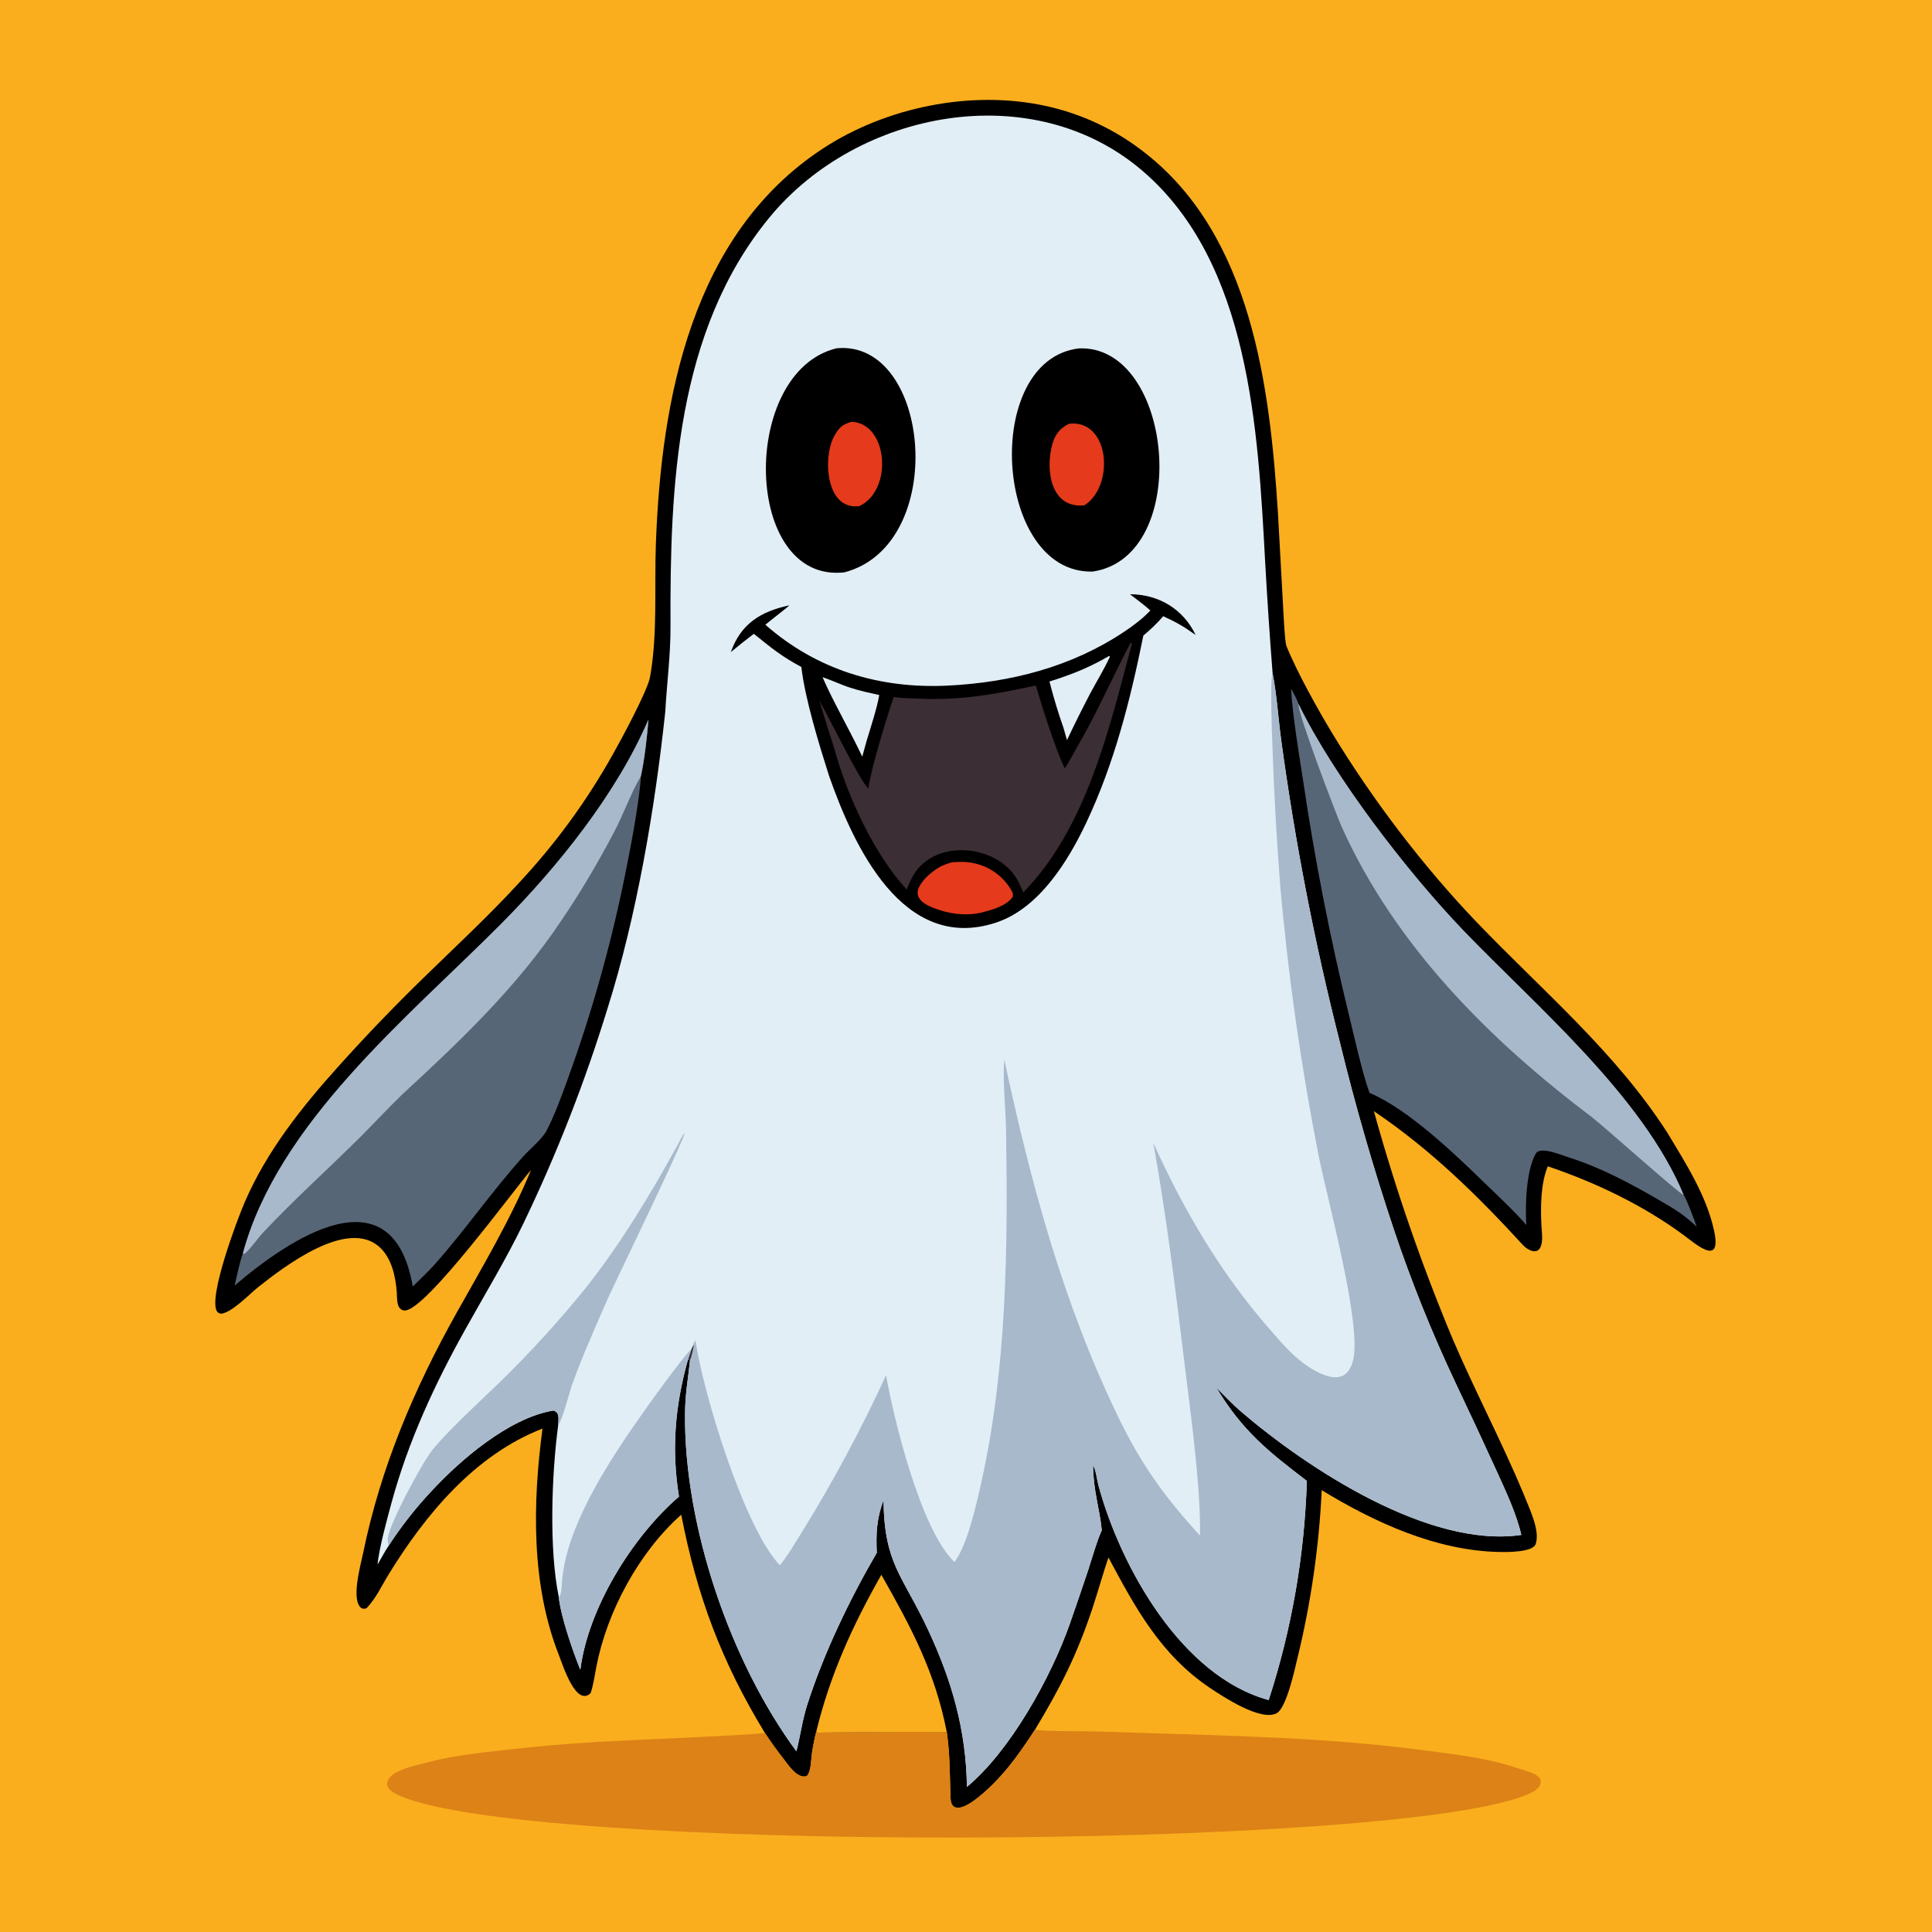 <svg version="1.1" xmlns="http://www.w3.org/2000/svg" style="display: block;" viewBox="0 0 2048 2048" width="1024" height="1024" preserveAspectRatio="none">
<path transform="translate(0,0)" fill="rgb(250,174,30)" d="M 0 0 L 2048 0 L 2048 2048 L 0 2048 L 0 0 z"/>
<path transform="translate(0,0)" fill="rgb(1,0,0)" d="M 562.976 1240.11 C 543.23 1263.31 452.82 1387.03 429.709 1389.16 C 426.233 1389.48 423.61 1387.37 422.334 1384.28 C 420.488 1379.79 420.918 1373.69 420.525 1368.86 C 419.192 1352.48 415.037 1333.59 402.4 1322.04 C 368.423 1290.98 301.498 1342.4 273.704 1364.37 C 264.423 1371.7 245.115 1392.3 233.807 1392.59 C 232.203 1391.88 231.025 1391.72 230.031 1390.17 C 220.461 1375.3 251.452 1292.71 259.447 1274.26 C 283.053 1219.77 319.835 1173.64 359.268 1129.82 C 387.974 1097.88 417.741 1066.91 448.518 1036.96 C 483.523 1002.76 518.605 970.431 551.75 934.133 C 589.593 893.427 622.421 848.333 649.535 799.816 C 657.682 785.564 685.706 733.687 688.995 718.114 C 697.266 672.444 693.56 622.846 695.256 576.424 C 700.892 422.173 733.263 248.752 872.051 157.627 C 938.944 113.707 1029.05 95.153 1107.78 112.151 C 1146.5 120.458 1182.79 137.553 1213.85 162.118 C 1326.87 250.429 1346.19 410.246 1354.66 543.554 L 1359.88 638.129 C 1360.32 645.869 1361.82 680.188 1363.66 684.768 C 1374.5 711.775 1397.19 752.505 1412.22 777.288 C 1454.81 847.536 1508.49 918.191 1565.39 977.573 C 1635.08 1050.3 1712.16 1114.76 1767.52 1200.79 C 1786.92 1233.15 1808.85 1267.17 1816.98 1304.46 C 1825.61 1344.1 1796.88 1318.12 1784.13 1308.78 C 1741.14 1277.28 1691.14 1253.34 1640.74 1236.36 C 1633.06 1254.73 1632.95 1280.3 1634.02 1299.85 C 1634.41 1306.89 1636.01 1316.23 1632.67 1322.62 C 1628.51 1330.47 1618.57 1324.35 1614.55 1319.97 C 1565.43 1266.47 1516.91 1218.86 1456.37 1177.86 C 1479.09 1260.08 1507 1340.78 1539.92 1419.47 C 1563.47 1474.43 1591.91 1528.17 1615.03 1583.49 C 1620.37 1597.64 1633.01 1621.93 1627.88 1636.77 C 1624.81 1645.6 1597.37 1645.32 1589.62 1645.17 C 1522.59 1643.95 1457.32 1613.89 1401.08 1579.67 C 1398.24 1639.39 1389.7 1698.71 1375.56 1756.8 C 1372.54 1769.33 1363.81 1810.25 1353.46 1816 C 1336.76 1825.28 1296.04 1798.26 1283.05 1789.56 C 1230.57 1754.43 1203.68 1704.73 1175.01 1650.99 C 1169.1 1668.29 1163.91 1687.2 1158 1704.98 C 1141.4 1754.9 1123.78 1789.36 1097.04 1833.67 C 1078.9 1861.54 1060.61 1887.17 1033.9 1907.65 C 1025.25 1914.28 1008.26 1924.06 1007.6 1905.95 C 1006.73 1881.7 1007.12 1860.66 1003.66 1836.25 C 958.071 1835.61 912.561 1836.49 867.01 1836.65 C 866.455 1836.18 865.9 1835.71 865.345 1835.24 C 863.359 1843.05 862.096 1849.59 860.855 1857.51 C 859.722 1864.74 859.956 1877.6 855.298 1882.69 C 844.981 1885.99 835.639 1870.88 830.053 1863.79 C 823.313 1855.24 816.779 1845.99 810.766 1836.91 C 764.89 1761.55 738.808 1691.77 722.142 1605.66 C 677.373 1645.34 643.337 1708.48 632.121 1767.03 C 630.399 1776.02 629.013 1786.32 626.046 1794.89 C 610.439 1809.47 596.694 1765.22 592.369 1754.24 C 562.822 1679.22 564.651 1593.07 575.071 1514.37 C 503.466 1542.09 450.951 1605.37 411.639 1669.47 C 403.973 1681.97 398.909 1693.74 388.757 1704.59 C 386.42 1705.7 386.271 1705.38 383.618 1704.99 C 371.301 1697.55 382.321 1659.07 384.991 1646.03 C 403.518 1555.53 439.25 1471.4 484.322 1391.11 C 511.864 1342.05 541.49 1292.15 562.976 1240.11 z"/>
<path transform="translate(0,0)" fill="rgb(250,174,30)" d="M 934.265 1669.34 C 965.851 1725.01 991.134 1771.96 1003.66 1836.25 C 958.071 1835.61 912.561 1836.49 867.01 1836.65 C 866.455 1836.18 865.9 1835.71 865.345 1835.24 C 879.967 1775.26 903.883 1722.87 934.265 1669.34 z"/>
<path transform="translate(0,0)" fill="rgb(225,238,245)" d="M 400.242 1658.56 C 401.571 1642.11 410.647 1609.03 415.056 1592.86 C 432.774 1527.85 460.631 1467.63 493.372 1408.95 C 513.489 1372.9 536.614 1334.61 554.539 1297.52 C 590.14 1223.52 620.103 1146.95 644.174 1068.44 C 675.015 970.558 694.272 856.916 705.179 754.796 C 706.844 725.375 710.891 693.753 710.761 664.305 C 710.108 515.6 716.495 351.135 815.625 230.545 C 908.932 117.04 1094.7 80.655 1211.78 181.683 C 1324.96 279.34 1333.53 456.361 1341.08 594.962 C 1343.28 634.636 1345.93 674.285 1349.03 713.899 L 1349.25 715.021 C 1353.59 737.519 1355.02 761.786 1358.13 784.636 C 1372.95 893.398 1393.36 998.728 1420.41 1105.24 C 1436.72 1172.24 1455.85 1238.53 1477.73 1303.92 C 1496.12 1358.69 1517.69 1412.34 1542.32 1464.59 C 1557.21 1495.91 1571.86 1527.34 1586.29 1558.88 C 1596.11 1580.64 1607.32 1603.92 1612.63 1627.09 C 1515.25 1641.38 1386.74 1557.37 1315.15 1496 C 1306.22 1488.34 1297.8 1479.3 1289.43 1471.01 C 1316.85 1516.59 1344.26 1538.57 1385.32 1569.83 C 1382.88 1648.78 1369.26 1726.99 1344.87 1802.13 C 1252.92 1777.14 1187.92 1661.64 1164.29 1574.19 C 1163.26 1570.38 1160.87 1554.31 1158.57 1553.67 L 1158.7 1553.61 C 1159.09 1581.4 1165.41 1597.45 1167.94 1622.15 L 1167.25 1623.73 C 1162.1 1635.64 1157.62 1651.77 1153.49 1664.44 C 1147.12 1683.57 1140.6 1702.64 1133.92 1721.67 C 1114.3 1777.61 1070.87 1856.23 1024.97 1894.17 C 1024.17 1834.22 1009.1 1781.88 983.862 1727.79 C 956.644 1669.47 937.353 1658.12 936.565 1590.22 C 929.362 1609.67 928.43 1625.35 929.443 1645.99 C 900.503 1695.64 873.413 1752.13 855.818 1806.77 C 850.471 1823.38 848.434 1840.13 844.211 1856.44 C 774.142 1761.34 725.334 1618.26 726.143 1499.57 C 726.299 1476.63 729.267 1463.29 731.426 1441.99 L 729.217 1441.41 C 715.556 1490.54 711.648 1535.96 719.746 1586.47 C 670.296 1629.04 623.439 1704.79 615.177 1769.96 C 607.237 1750.73 594.325 1712.99 592.324 1692.84 C 581.786 1641.81 584.839 1562.04 591.658 1511.18 C 591.924 1506.45 592.686 1502.35 590.897 1498.1 C 589.409 1496.64 587.972 1494.99 585.644 1495.4 C 539.009 1503.56 487.658 1547.89 457.496 1580.52 C 440.553 1598.53 425.266 1618.03 411.821 1638.78 C 408.256 1644.06 403.548 1652.83 400.242 1658.56 z"/>
<path transform="translate(0,0)" fill="rgb(168,185,203)" d="M 1349.03 713.899 L 1349.25 715.021 C 1353.59 737.519 1355.02 761.786 1358.13 784.636 C 1372.95 893.398 1393.36 998.728 1420.41 1105.24 C 1436.72 1172.24 1455.85 1238.53 1477.73 1303.92 C 1496.12 1358.69 1517.69 1412.34 1542.32 1464.59 C 1557.21 1495.91 1571.86 1527.34 1586.29 1558.88 C 1596.11 1580.64 1607.32 1603.92 1612.63 1627.09 C 1515.25 1641.38 1386.74 1557.37 1315.15 1496 C 1306.22 1488.34 1297.8 1479.3 1289.43 1471.01 C 1316.85 1516.59 1344.26 1538.57 1385.32 1569.83 C 1382.88 1648.78 1369.26 1726.99 1344.87 1802.13 C 1252.92 1777.14 1187.92 1661.64 1164.29 1574.19 C 1163.26 1570.38 1160.87 1554.31 1158.57 1553.67 L 1158.7 1553.61 C 1159.09 1581.4 1165.41 1597.45 1167.94 1622.15 L 1167.25 1623.73 C 1162.1 1635.64 1157.62 1651.77 1153.49 1664.44 C 1147.12 1683.57 1140.6 1702.64 1133.92 1721.67 C 1114.3 1777.61 1070.87 1856.23 1024.97 1894.17 C 1024.17 1834.22 1009.1 1781.88 983.862 1727.79 C 956.644 1669.47 937.353 1658.12 936.565 1590.22 C 929.362 1609.67 928.43 1625.35 929.443 1645.99 C 900.503 1695.64 873.413 1752.13 855.818 1806.77 C 850.471 1823.38 848.434 1840.13 844.211 1856.44 C 774.142 1761.34 725.334 1618.26 726.143 1499.57 C 726.299 1476.63 729.267 1463.29 731.426 1441.99 L 729.217 1441.41 L 733.098 1429.84 L 735.291 1425.27 L 735.495 1423.08 L 736.971 1422.03 L 736.531 1420.64 L 737.268 1420.78 C 744.728 1474.58 788.835 1619.83 826.629 1659.16 C 833.086 1652.25 844.978 1632.28 850.467 1623.47 C 883.408 1570.12 913.053 1514.8 939.236 1457.84 C 947.885 1506.13 976.118 1621.6 1011.77 1655.83 C 1025.1 1638.61 1034.83 1595.63 1039.76 1573.65 C 1067.3 1450.84 1068.47 1323.52 1066.45 1198.24 C 1066.07 1174.66 1062.88 1148 1064.43 1124.59 L 1064.53 1123.21 C 1092.91 1254.48 1126.29 1379.62 1185.05 1501.37 C 1209.48 1551.99 1234.19 1586.45 1272.08 1627.78 C 1272.95 1575.32 1261.89 1496.55 1255.42 1443.52 C 1246.14 1367.43 1236.11 1286.65 1222.53 1211.46 C 1254.98 1283.06 1293.52 1348.89 1345.32 1408.34 C 1358.37 1423.33 1371.29 1438.82 1388.24 1449.61 C 1396.88 1455.12 1410.22 1462.1 1420.63 1459.33 C 1428.86 1457.14 1432.79 1448.88 1434.54 1441.22 C 1443.29 1403.02 1407.3 1271.79 1398.53 1228.57 C 1379.56 1132.99 1365.74 1036.47 1357.12 939.42 C 1353.24 889.674 1350.46 839.848 1348.8 789.979 C 1348.39 779.674 1346.02 718.964 1349.03 713.899 z"/>
<path transform="translate(0,0)" fill="rgb(59,46,52)" d="M 735.291 1425.27 C 735.332 1429.31 732.951 1438.28 731.426 1441.99 L 729.217 1441.41 L 733.098 1429.84 L 735.291 1425.27 z"/>
<path transform="translate(0,0)" fill="rgb(168,185,203)" d="M 592.324 1692.84 C 595.49 1691.72 595.476 1677.65 595.881 1673.84 C 597.033 1663.73 599.009 1653.72 601.789 1643.93 C 618.34 1586.25 662.131 1524.35 696.685 1476.48 C 702.388 1468.57 726.886 1435.36 733.098 1429.84 L 729.217 1441.41 C 715.556 1490.54 711.648 1535.96 719.746 1586.47 C 670.296 1629.04 623.439 1704.79 615.177 1769.96 C 607.237 1750.73 594.325 1712.99 592.324 1692.84 z"/>
<path transform="translate(0,0)" fill="rgb(168,185,203)" d="M 411.821 1638.78 C 411.335 1636.4 411.066 1633.97 411.018 1631.53 C 410.805 1619.1 447.414 1550.23 458.485 1536.8 C 476.986 1514.36 508.811 1485.56 530.404 1464.6 C 562.249 1433.52 592.26 1400.62 620.285 1366.05 C 656.99 1319.93 690.29 1264.95 718.624 1213.09 C 720.843 1209.03 722.603 1204.39 725.725 1201.01 C 726.253 1206.28 654.558 1354.18 645.939 1372.92 C 636.913 1393.05 628.144 1413.3 619.635 1433.65 C 614.964 1444.99 610.906 1455.38 606.824 1466.76 C 603.176 1476.94 596.756 1503.45 591.658 1511.18 C 591.924 1506.45 592.686 1502.35 590.897 1498.1 C 589.409 1496.64 587.972 1494.99 585.644 1495.4 C 539.009 1503.56 487.658 1547.89 457.496 1580.52 C 440.553 1598.53 425.266 1618.03 411.821 1638.78 z"/>
<path transform="translate(0,0)" fill="rgb(1,0,0)" d="M 1197.83 629.899 C 1228.33 630.027 1254.26 645.59 1267.39 673.067 C 1254.68 664.033 1247.2 659.68 1233.07 653.22 C 1227.9 659.437 1218.35 668.596 1212.02 673.695 C 1198.14 742.163 1181.35 808.87 1151.41 872.271 C 1132.04 913.179 1101.32 962.908 1055.98 977.945 C 956.888 1010.81 904.637 896.012 878.772 822.293 C 868.468 789.796 853.273 740.609 849.455 707.017 C 827.804 695.386 818.117 687.121 799.085 671.87 C 790.816 678.144 782.69 684.603 774.711 691.241 C 785.434 660.956 806.482 648.242 836.712 641.674 C 834.734 643.982 815.696 658.425 811.32 662.23 C 865.742 710.141 932.493 730.322 1004.63 726.773 C 1071.17 723.499 1135.79 707.056 1191.89 669.535 C 1201.47 663.127 1211.67 655.504 1219.39 647.116 C 1213.82 641.901 1204.09 634.779 1197.83 629.899 z"/>
<path transform="translate(0,0)" fill="rgb(59,46,52)" d="M 1198.75 680.886 C 1199.29 681.492 1199.78 682.613 1199.57 683.4 C 1175.65 773.488 1151.44 877.724 1084.78 945.913 C 1082.52 941.038 1080.68 936.42 1077.86 931.664 C 1058.12 898.305 1002.86 890.262 975.609 918.092 C 968.383 925.473 965.072 933.368 961.105 942.907 C 926.332 905.184 898.253 843.794 884.608 794.242 C 879.097 777.055 873.711 759.828 868.45 742.562 C 879.725 761.83 909.777 824.828 920.448 835.974 C 923.86 812.643 939.429 762.407 947.353 738.896 C 956.417 740.297 964.946 740.146 974.023 740.581 C 1018.23 742.703 1055.14 735.893 1098 726.658 C 1105.13 750.404 1118.25 792.955 1128.73 814.605 C 1133.08 808.071 1138.43 797.588 1142.53 790.554 C 1163.19 755.129 1179.5 717.159 1198.75 680.886 z"/>
<path transform="translate(0,0)" fill="rgb(229,58,27)" d="M 1009.01 914.059 C 1017.18 913.42 1024.47 913.301 1032.5 915.058 C 1048.58 918.427 1062.58 928.265 1071.19 942.263 C 1073.02 945.267 1074.31 947.172 1073.5 950.685 C 1066.98 960.615 1049.96 965.051 1038.85 967.709 C 1021.96 971.111 1005.22 968.594 989.25 962.335 C 979.555 958.609 968.052 951.502 974.644 939.587 C 978.453 932.702 983.674 927.816 989.881 923.125 C 996.173 918.371 1001.57 916.264 1009.01 914.059 z"/>
<path transform="translate(0,0)" fill="rgb(225,238,245)" d="M 1175.92 695.213 L 1176.51 696.257 C 1170.81 708.74 1162.39 722.535 1155.77 734.896 C 1147.18 751.271 1138.94 767.826 1131.05 784.548 L 1127.37 771.616 C 1121.67 755.448 1116.7 739.031 1112.48 722.416 C 1135.61 715.223 1155.02 707.475 1175.92 695.213 z"/>
<path transform="translate(0,0)" fill="rgb(225,238,245)" d="M 871.908 717.815 C 881.542 721.023 891.629 725.919 901.592 729.106 C 911.829 732.38 921.586 734.463 932.042 736.783 C 929.638 750.756 922.956 771.107 918.676 785.256 L 914.035 802.088 C 901.035 774.409 883.412 744.356 871.908 717.815 z"/>
<path transform="translate(0,0)" fill="rgb(1,0,0)" d="M 886.832 369.183 C 986.859 359.65 1006.09 577.328 895.26 606.679 C 787.553 619.26 783.609 394.246 886.832 369.183 z"/>
<path transform="translate(0,0)" fill="rgb(229,58,27)" d="M 902.604 447.091 C 941.308 448.535 947.048 519.298 911.087 536.437 C 874.698 541.526 871.926 483.314 884.829 461.301 C 890.071 452.357 893.074 450.073 902.604 447.091 z"/>
<path transform="translate(0,0)" fill="rgb(1,0,0)" d="M 1143.53 369.322 C 1244.22 364.978 1264.44 589.998 1158.37 605.882 C 1054.03 608.864 1040.13 381.939 1143.53 369.322 z"/>
<path transform="translate(0,0)" fill="rgb(229,58,27)" d="M 1133.09 449.218 C 1176.21 444.016 1182.09 514.625 1149.56 535.662 C 1113.1 539.476 1107.99 496.795 1115.65 470.409 C 1118.62 460.195 1123.72 453.938 1133.09 449.218 z"/>
<path transform="translate(0,0)" fill="rgb(87,102,119)" d="M 257.43 1328.77 C 294.801 1189.85 433.17 1077.95 531.207 979.351 C 590.959 919.255 653.72 841.283 687.387 762.718 C 686.188 779.392 683.017 806.847 679.347 822.843 C 678.23 845.985 669.301 894.208 664.717 916.725 C 649.767 993.587 628.863 1069.17 602.196 1142.79 C 595.822 1160.56 587.927 1182.27 579.108 1199.06 C 574.968 1206.95 561.026 1218.78 554.402 1226.14 C 521.649 1262.57 493.775 1303.08 461.302 1339.76 C 454.173 1347.82 445.266 1356.08 437.562 1363.72 C 415.829 1239.11 306.051 1313.65 248.758 1362.73 C 251 1352.81 254.018 1338.08 257.43 1328.77 z"/>
<path transform="translate(0,0)" fill="rgb(168,185,203)" d="M 257.43 1328.77 C 294.801 1189.85 433.17 1077.95 531.207 979.351 C 590.959 919.255 653.72 841.283 687.387 762.718 C 686.188 779.392 683.017 806.847 679.347 822.843 L 678.76 823.835 C 668.41 841.713 660.721 863.52 650.944 882.059 C 633.868 914.438 615.407 946.002 594.736 976.237 C 547.852 1046.5 487.667 1103.68 425.952 1160.55 C 410.837 1175.23 396.531 1190.74 381.601 1205.6 C 347.85 1239.2 312.268 1271.11 279.608 1305.77 C 272.963 1312.82 266.54 1322.84 259.405 1328.95 C 257.686 1328.99 258.303 1329.23 257.43 1328.77 z"/>
<path transform="translate(0,0)" fill="rgb(87,102,119)" d="M 1451.77 1158.51 C 1444.02 1137.24 1435.52 1098.76 1429.93 1075.8 C 1410.02 994.387 1393.89 912.096 1381.6 829.19 C 1377.59 803.137 1369.66 755.667 1368.64 729.947 C 1371.38 735.159 1374.68 740.823 1376.53 746.342 C 1414.13 823.493 1492.16 924.801 1551.49 986.566 C 1627.79 1066 1741.53 1162.02 1784.75 1266.71 C 1787.91 1271.09 1796.61 1294.69 1798.55 1300.34 C 1784.79 1287.25 1774.51 1281.33 1758.36 1271.95 C 1727.41 1253.98 1696.77 1237.6 1662.51 1226.72 C 1655.9 1224.8 1632.86 1214.65 1628.1 1222.73 C 1617.54 1240.67 1616.65 1279.57 1617.98 1298.53 C 1606.6 1285.15 1587.75 1267.58 1574.9 1255.08 C 1543.1 1224.18 1492.65 1175.57 1451.77 1158.51 z"/>
<path transform="translate(0,0)" fill="rgb(168,185,203)" d="M 1376.53 746.342 C 1414.13 823.493 1492.16 924.801 1551.49 986.566 C 1627.79 1066 1741.53 1162.02 1784.75 1266.71 C 1780.75 1266.19 1698.46 1192.49 1687.19 1184 C 1578.66 1102.21 1479.47 1002.8 1422.7 877.536 C 1416.55 863.969 1374.44 753.092 1376.53 746.342 z"/>
<path transform="translate(0,0)" fill="rgb(220,130,22)" d="M 1003.66 1836.25 C 1007.12 1860.66 1006.73 1881.7 1007.6 1905.95 C 1008.26 1924.06 1025.25 1914.28 1033.9 1907.65 C 1060.61 1887.17 1078.9 1861.54 1097.04 1833.67 C 1115.98 1835.51 1133.56 1835.02 1152.5 1835.25 C 1170.23 1835.61 1187.96 1836.12 1205.69 1836.79 C 1305.87 1840.01 1406.6 1841.96 1506.1 1854.97 C 1540.18 1859.43 1575.02 1863.1 1607.76 1874.04 C 1613.74 1876.03 1627.73 1879.44 1631.63 1884.26 C 1633.14 1886.14 1633.62 1888.27 1633 1890.62 C 1631.29 1897.15 1622.63 1900.88 1617 1903.12 C 1470.16 1961.51 557.645 1964.16 422.813 1903.15 C 418.596 1901.25 413.181 1898.47 411.104 1894.04 C 409.951 1891.59 410.263 1889.38 411.356 1886.98 C 416.2 1876.34 440.424 1871.53 450.924 1868.73 C 479.459 1861.14 508.202 1857.98 537.491 1854.81 C 569.213 1851.23 601.022 1848.46 632.884 1846.49 C 651.677 1845.29 806.286 1838.92 810.766 1836.91 C 816.779 1845.99 823.313 1855.24 830.053 1863.79 C 835.639 1870.88 844.981 1885.99 855.298 1882.69 C 859.956 1877.6 859.722 1864.74 860.855 1857.51 C 862.096 1849.59 863.359 1843.05 865.345 1835.24 C 865.9 1835.71 866.455 1836.18 867.01 1836.65 C 912.561 1836.49 958.071 1835.61 1003.66 1836.25 z"/>
</svg>